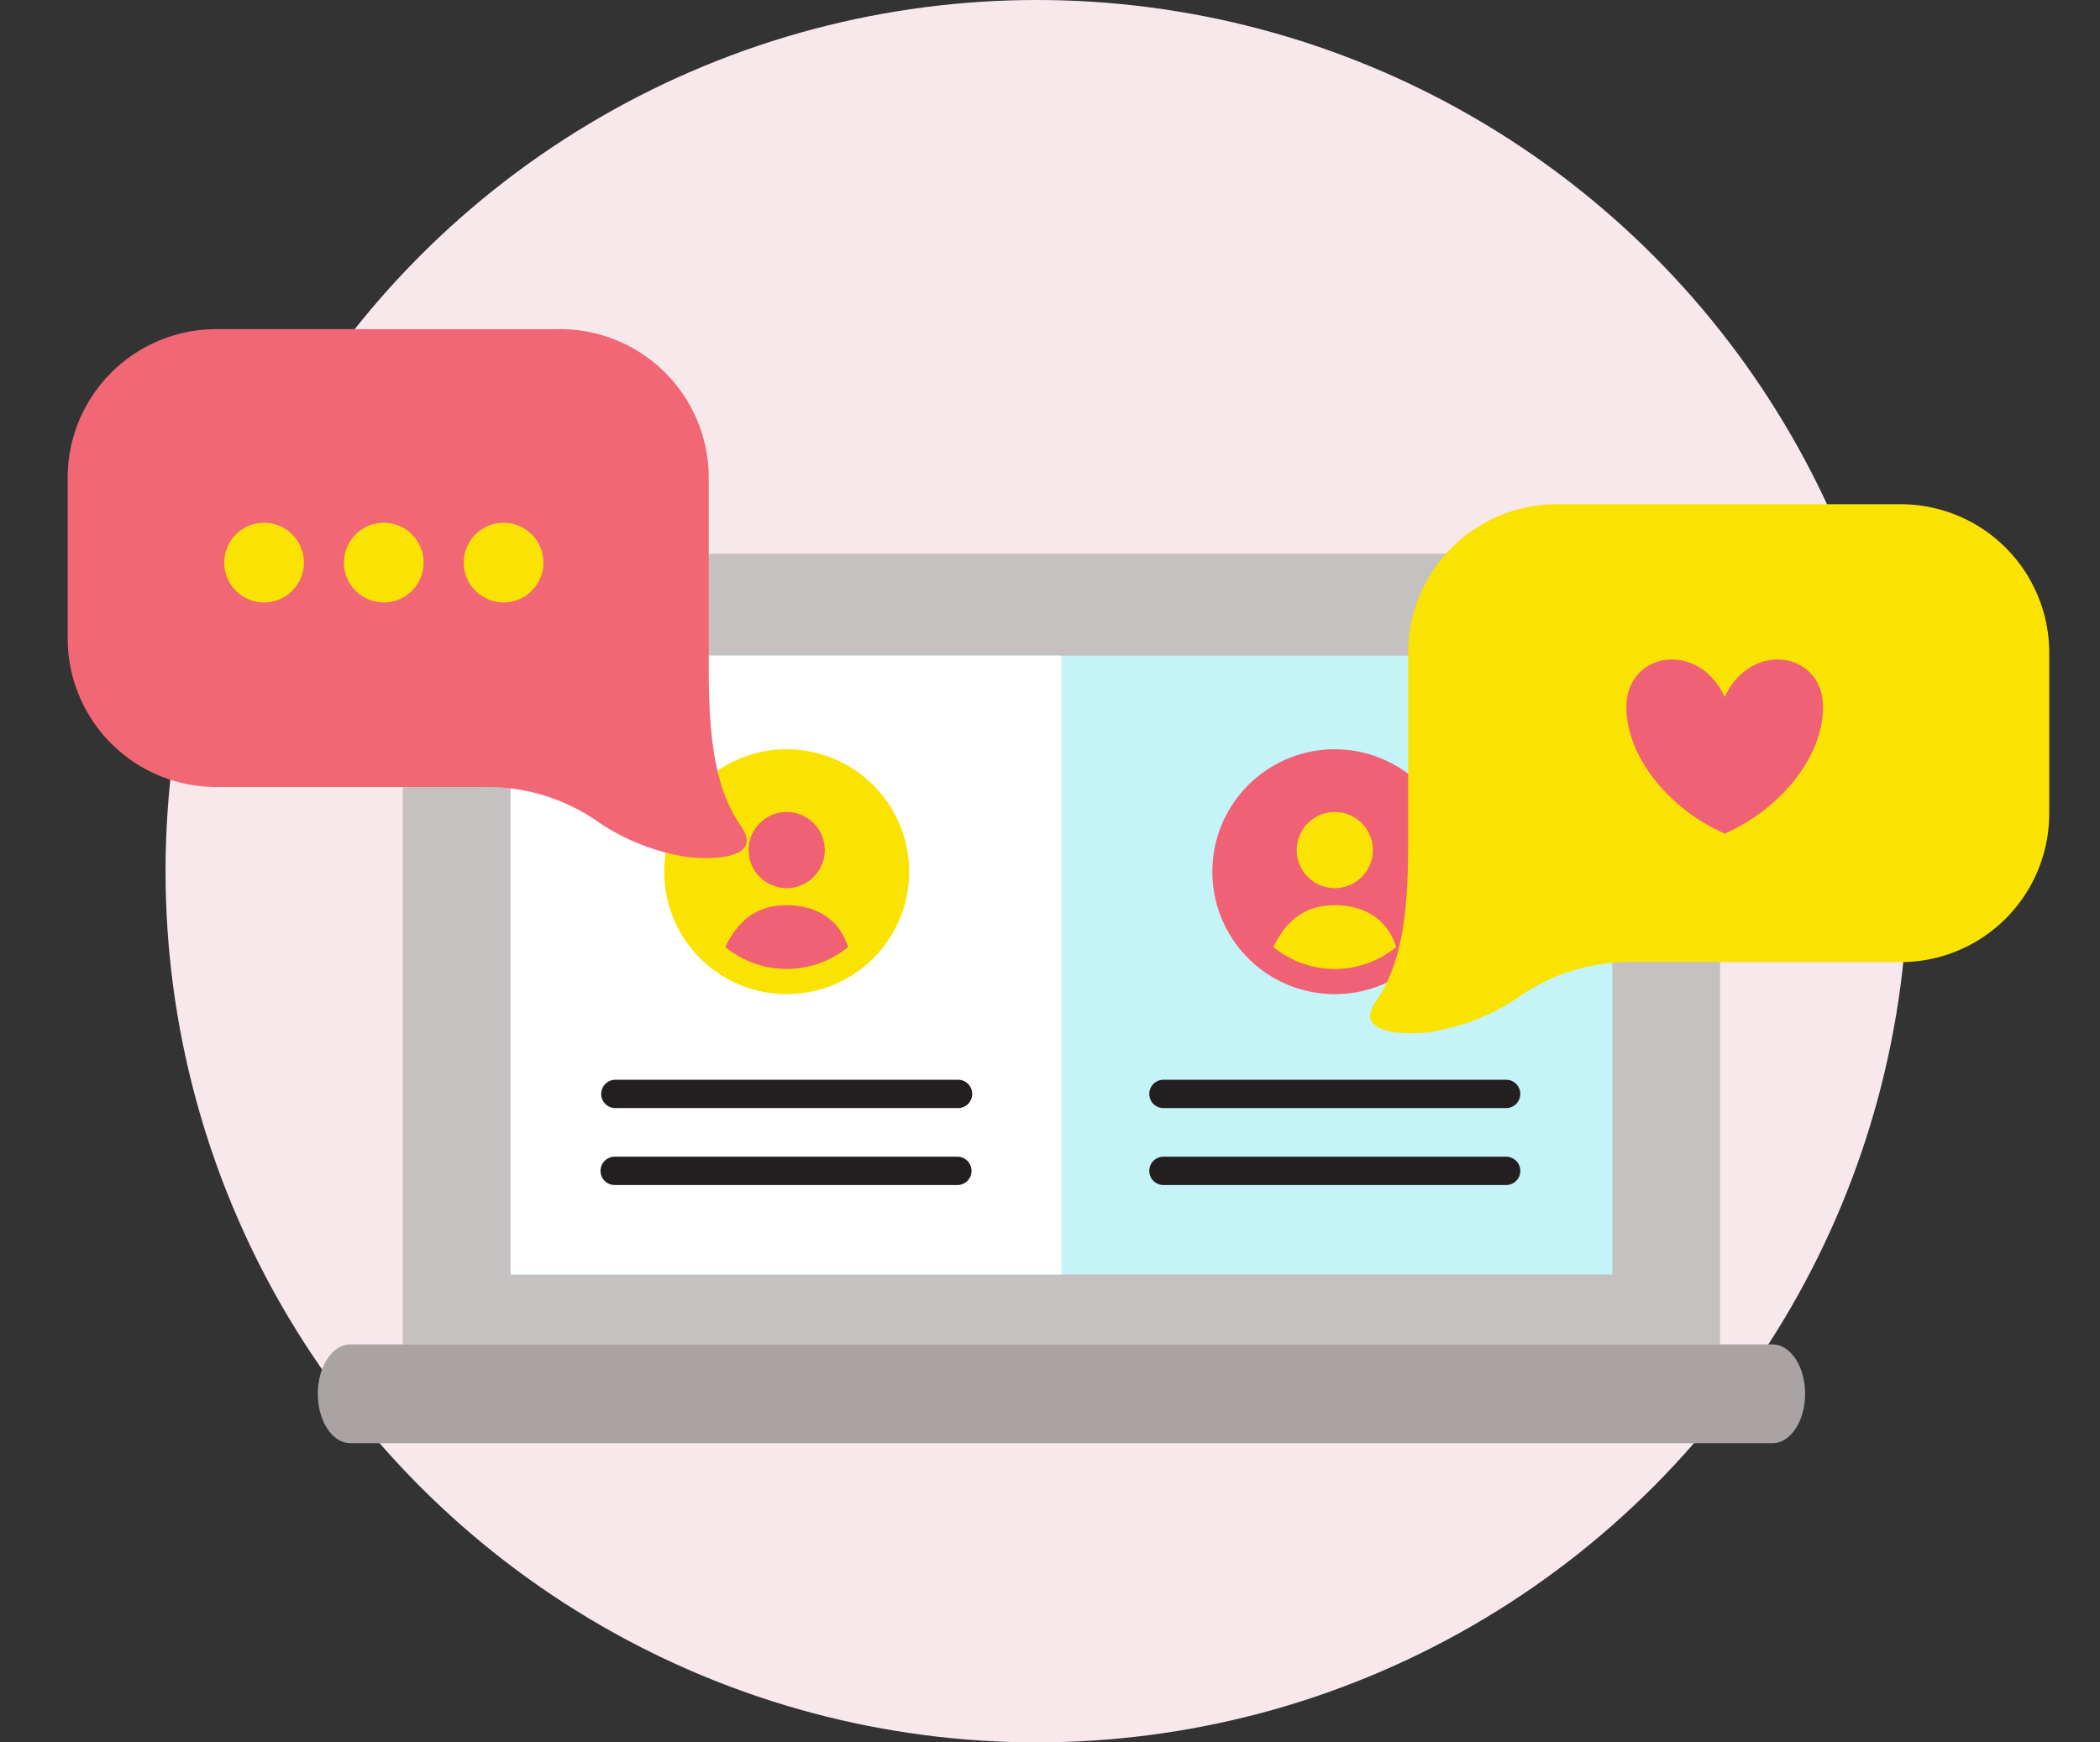 <svg xmlns="http://www.w3.org/2000/svg" xmlns:xlink="http://www.w3.org/1999/xlink" width="241.028" height="200" viewBox="0 0 241.028 200">
  <rect x="0" y="0" width="241.028" height="200" fill="#333333" stroke="none"/>
  <defs>
    <clipPath id="clip-path">
      <rect id="Rectangle_1548" data-name="Rectangle 1548" width="241.028" height="124.289" fill="none"/>
    </clipPath>
    <clipPath id="clip-path-2">
      <rect id="Rectangle_1547" data-name="Rectangle 1547" width="151.202" height="90.77" fill="none"/>
    </clipPath>
    <clipPath id="clip-path-3">
      <rect id="Rectangle_1552" data-name="Rectangle 1552" width="241.028" height="130.882" fill="none"/>
    </clipPath>
    <clipPath id="clip-path-4">
      <rect id="Rectangle_1551" data-name="Rectangle 1551" width="170.704" height="11.342" fill="none"/>
    </clipPath>
  </defs>
  <g id="Group_2209" data-name="Group 2209" transform="translate(-183 -1853)">
    <g id="Group_2207" data-name="Group 2207">
      <circle id="Ellipse_89" data-name="Ellipse 89" cx="100" cy="100" r="100" transform="translate(202 1853)" fill="#f7e8ec"/>
      <g id="Group_2046" data-name="Group 2046" transform="translate(183 1894.778)">
        <g id="Group_2040" data-name="Group 2040" transform="translate(0 -0.408)">
          <g id="Group_2039" data-name="Group 2039" clip-path="url(#clip-path)">
            <g id="Group_2038" data-name="Group 2038" transform="translate(46.227 22.178)" style="isolation: isolate">
              <g id="Group_2037" data-name="Group 2037">
                <g id="Group_2036" data-name="Group 2036" clip-path="url(#clip-path-2)">
                  <path id="Path_1656" data-name="Path 1656" d="M218.855,36.335H83.819a8.083,8.083,0,0,0-8.083,8.083V127.1h151.2V44.418a8.083,8.083,0,0,0-8.083-8.083" transform="translate(-75.736 -36.335)" fill="#c6c1c1"/>
                </g>
              </g>
            </g>
          </g>
        </g>
        <rect id="Rectangle_1549" data-name="Rectangle 1549" width="126.444" height="71.033" transform="translate(58.606 33.485)" fill="#c4f4f8"/>
        <rect id="Rectangle_1550" data-name="Rectangle 1550" width="63.222" height="71.033" transform="translate(58.606 33.485)" fill="#fff"/>
        <g id="Group_2045" data-name="Group 2045" transform="translate(0 -7)">
          <g id="Group_2044" data-name="Group 2044" clip-path="url(#clip-path-3)">
            <g id="Group_2043" data-name="Group 2043" transform="translate(36.476 119.54)" style="isolation: isolate">
              <g id="Group_2042" data-name="Group 2042">
                <g id="Group_2041" data-name="Group 2041" clip-path="url(#clip-path-4)">
                  <path id="Path_1657" data-name="Path 1657" d="M226.733,196.388H63.492c-2.061,0-3.732-2.539-3.732-5.67s1.671-5.671,3.732-5.671H226.733c2.061,0,3.732,2.539,3.732,5.671s-1.671,5.67-3.732,5.67" transform="translate(-59.76 -185.047)" fill="#aaa3a3"/>
                </g>
              </g>
            </g>
            <path id="Path_1658" data-name="Path 1658" d="M154.007,138.53H114.676a1.626,1.626,0,1,1,0-3.253h39.331a1.626,1.626,0,1,1,0,3.253" transform="translate(-44.047 -46.115)" fill="#231f20"/>
            <path id="Path_1659" data-name="Path 1659" d="M153.881,153H114.55a1.626,1.626,0,1,1,0-3.253h39.331a1.626,1.626,0,1,1,0,3.253" transform="translate(-43.998 -51.753)" fill="#231f20"/>
            <path id="Path_1660" data-name="Path 1660" d="M257.07,138.53H217.739a1.626,1.626,0,1,1,0-3.253H257.07a1.626,1.626,0,1,1,0,3.253" transform="translate(-84.203 -46.115)" fill="#231f20"/>
            <path id="Path_1661" data-name="Path 1661" d="M257.07,153H217.739a1.626,1.626,0,1,1,0-3.253H257.07a1.626,1.626,0,1,1,0,3.253" transform="translate(-84.203 -51.753)" fill="#231f20"/>
            <path id="Path_1662" data-name="Path 1662" d="M242.025,73.127a14.054,14.054,0,1,0,14.054,14.054,14.069,14.069,0,0,0-14.054-14.054" transform="translate(-88.823 -21.9)" fill="#f06175"/>
            <path id="Path_1663" data-name="Path 1663" d="M248.206,84.923a4.37,4.37,0,1,1-4.37,4.339,4.381,4.381,0,0,1,4.37-4.339" transform="translate(-95.005 -26.496)" fill="#fae301"/>
            <path id="Path_1664" data-name="Path 1664" d="M246.5,109.766a11.073,11.073,0,0,1-7.042-2.515c1.813-3.83,4.464-4.8,7.042-4.8s5.827.973,7.043,4.8a11.076,11.076,0,0,1-7.043,2.515" transform="translate(-93.299 -33.324)" fill="#fae301"/>
            <path id="Path_1665" data-name="Path 1665" d="M138.962,73.127a14.054,14.054,0,1,0,14.054,14.054,14.069,14.069,0,0,0-14.054-14.054" transform="translate(-48.667 -21.9)" fill="#fae301"/>
            <path id="Path_1666" data-name="Path 1666" d="M145.143,84.923a4.37,4.37,0,1,1-4.37,4.339,4.381,4.381,0,0,1,4.37-4.339" transform="translate(-54.849 -26.496)" fill="#f06175"/>
            <path id="Path_1667" data-name="Path 1667" d="M143.437,109.766a11.076,11.076,0,0,1-7.043-2.515c1.813-3.83,4.465-4.8,7.043-4.8s5.827.973,7.043,4.8a11.076,11.076,0,0,1-7.043,2.515" transform="translate(-53.143 -33.324)" fill="#f06175"/>
            <path id="Path_1668" data-name="Path 1668" d="M274.1,60.583a25.069,25.069,0,0,0,10.409-4.2,22.17,22.17,0,0,1,12.976-3.823h30.586A17.059,17.059,0,0,0,345.132,35.5V17.056A17.058,17.058,0,0,0,328.076,0H288.611a17.058,17.058,0,0,0-17.056,17.056V39.389c-.048,6.733-.5,13.074-3.715,17.679-2.834,4.054,4.394,3.8,6.265,3.515" transform="translate(-109.93 23.1)" fill="#fae301"/>
            <path id="Path_1669" data-name="Path 1669" d="M326.662,33.5c-2.976-6.505-11.286-5.241-11.286,1.168,0,5.7,4.917,11.73,11.286,14.517,6.369-2.788,11.285-8.813,11.285-14.517,0-6.409-8.31-7.674-11.285-1.168" transform="translate(-128.705 11.725)" fill="#f06175"/>
            <path id="Path_1670" data-name="Path 1670" d="M77.292,60.733c-3.22-4.605-3.668-10.946-3.715-17.678V20.721A17.059,17.059,0,0,0,56.521,3.665H17.056A17.058,17.058,0,0,0,0,20.721V39.166A17.057,17.057,0,0,0,17.056,56.221H47.643a22.181,22.181,0,0,1,12.976,3.823,25.059,25.059,0,0,0,10.409,4.2c1.871.283,9.1.54,6.265-3.515" transform="translate(7.768 -0.662)" fill="#f26776"/>
            <path id="Path_1671" data-name="Path 1671" d="M38.584,44.648a4.571,4.571,0,1,1-4.572-4.572,4.571,4.571,0,0,1,4.572,4.572" transform="translate(-3.703 -14.848)" fill="#fae301"/>
            <path id="Path_1672" data-name="Path 1672" d="M61.1,44.648a4.572,4.572,0,1,1-4.572-4.572A4.572,4.572,0,0,1,61.1,44.648" transform="translate(-12.477 -14.848)" fill="#fae301"/>
            <path id="Path_1673" data-name="Path 1673" d="M83.625,44.648a4.572,4.572,0,1,1-4.572-4.572,4.572,4.572,0,0,1,4.572,4.572" transform="translate(-21.252 -14.848)" fill="#fae301"/>
          </g>
        </g>
      </g>
    </g>
  </g>
</svg>

